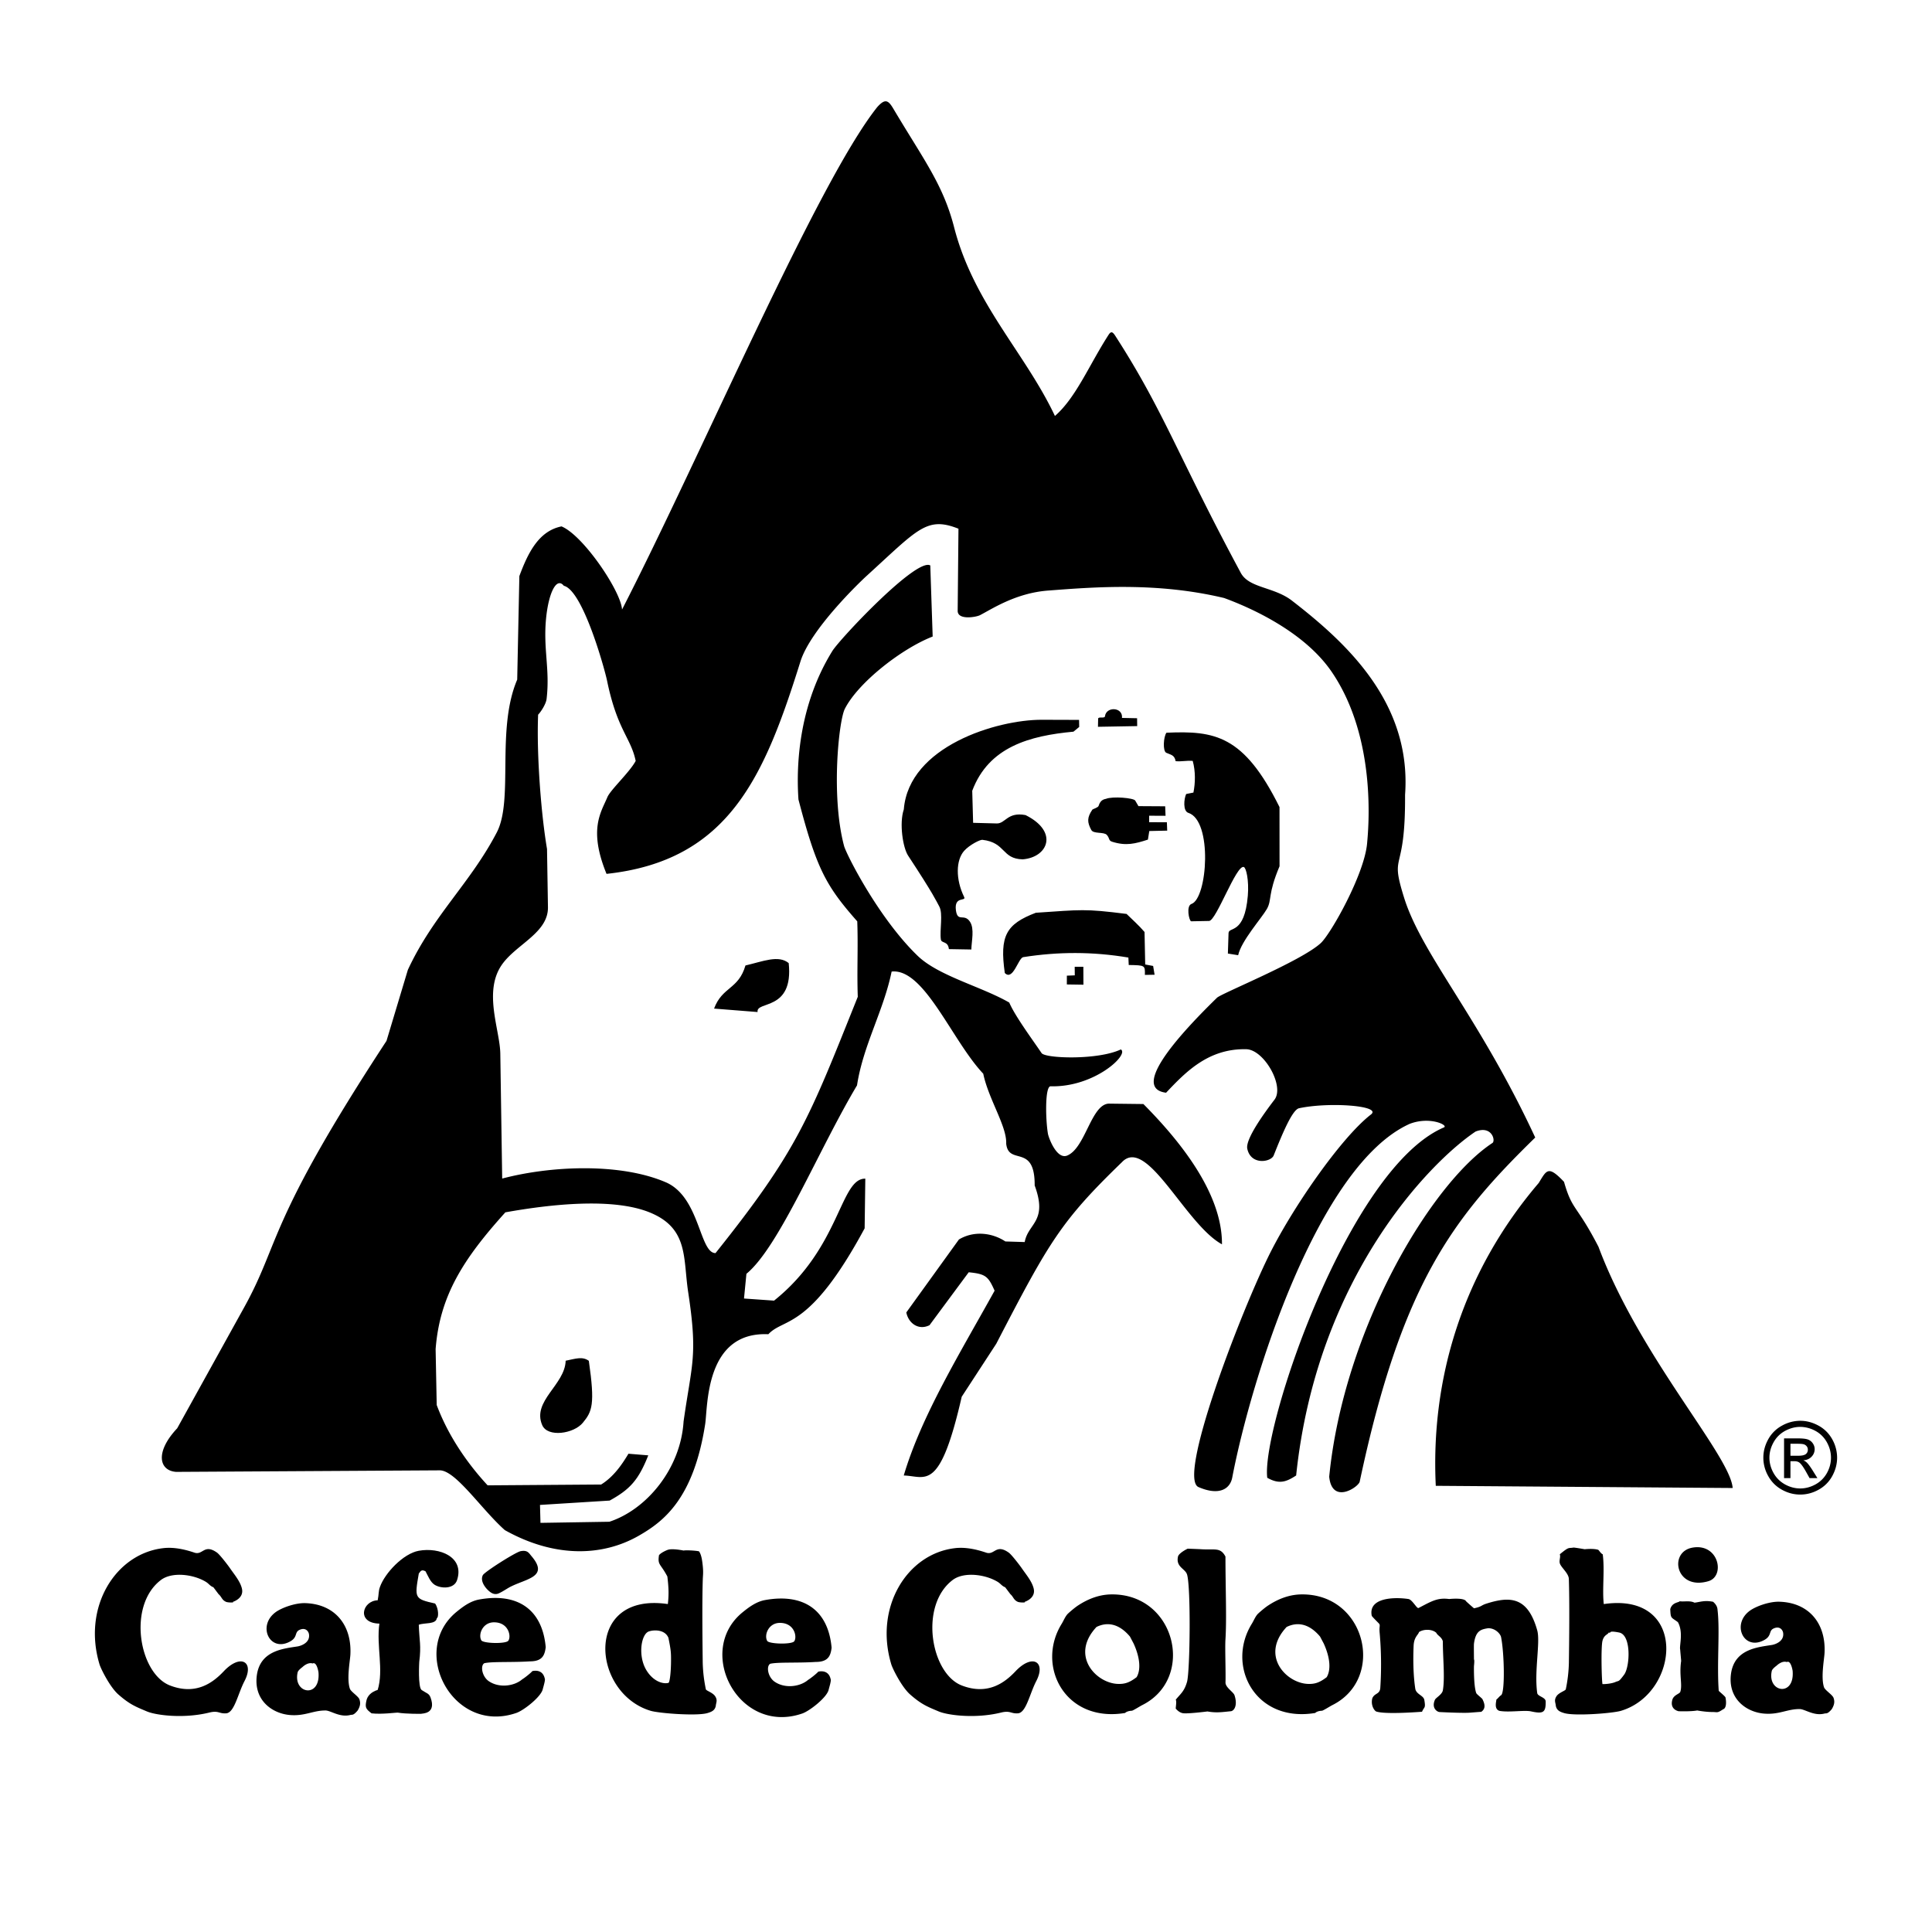 <svg xmlns="http://www.w3.org/2000/svg" width="2500" height="2500" viewBox="0 0 192.756 192.756"><g fill-rule="evenodd" clip-rule="evenodd"><path fill="#fff" d="M0 0h192.756v192.756H0V0z"/><path d="M172.869 148.459l-29.621-.219c-.52-10.631 2.631-21.268 10.271-30.215.787-1.275.928-1.799 2.523-.113.83 2.914 1.227 2.203 3.439 6.48 4.07 10.909 13.156 20.831 13.388 24.067zM179.609 141.752c.619 0 1.221.158 1.811.477s1.047.771 1.377 1.359a3.76 3.76 0 0 1 .492 1.848c0 .635-.164 1.242-.484 1.828-.324.588-.779 1.041-1.363 1.365s-1.193.484-1.832.484-1.246-.16-1.83-.484-1.039-.777-1.365-1.365a3.7 3.7 0 0 1-.486-1.828c0-.641.164-1.256.494-1.848a3.409 3.409 0 0 1 1.381-1.359 3.734 3.734 0 0 1 1.805-.477zm0 .609c-.518 0-1.02.135-1.508.396-.49.268-.875.645-1.15 1.139s-.416 1.004-.416 1.539c0 .531.139 1.039.41 1.525s.652.863 1.139 1.137c.486.268.996.406 1.525.406.531 0 1.041-.139 1.527-.406.49-.273.867-.65 1.139-1.137.268-.486.402-.994.402-1.525 0-.535-.137-1.045-.41-1.539a2.854 2.854 0 0 0-1.148-1.139 3.183 3.183 0 0 0-1.51-.396zm-1.613 5.112v-3.965h1.361c.465 0 .801.035 1.01.109a.995.995 0 0 1 .496.385c.125.18.186.375.186.578 0 .291-.104.543-.311.758-.205.215-.48.334-.82.359.139.061.254.131.338.213.158.154.352.416.584.785l.484.777h-.783l-.35-.629c-.277-.49-.498-.797-.668-.92-.117-.092-.289-.139-.516-.139h-.373v1.688h-.638v.001zm.639-2.233h.777c.369 0 .621-.057.756-.166s.201-.258.201-.438a.52.52 0 0 0-.096-.316.584.584 0 0 0-.271-.209c-.113-.043-.328-.066-.641-.066h-.727v1.195h.001zM68.657 128.896c-.506-3.332.037-6.268-3.67-7.863-3.708-1.602-10.081-.881-14.566-.078-4.195 4.646-6.549 8.324-6.959 13.646l.108 5.574c1.159 3.117 3.104 5.885 5.081 8.018l11.325-.082c1.216-.754 2.04-1.93 2.725-3.072l1.977.162c-.994 2.516-1.867 3.414-3.852 4.512l-6.951.434.048 1.789 6.876-.111c3.714-1.217 7.114-5.295 7.401-9.998.826-5.831 1.435-6.509.457-12.931zm45.421-18.746l-3.457-.041c-1.762.086-2.328 4.432-4.145 5.18-1.039.43-1.854-1.758-1.926-2.189-.242-1.447-.301-4.736.27-4.721 4.393.119 7.887-3.197 7.002-3.676-2.273 1.08-7.535.908-7.904.363-.895-1.324-2.648-3.689-3.225-5.041-2.799-1.609-7.062-2.654-9.144-4.667-3.929-3.797-7.125-10.164-7.335-10.953-1.324-4.962-.532-12.489.075-13.684 1.329-2.619 5.659-6.007 8.764-7.214l-.239-7.093c-1.377-.808-9.038 7.353-9.771 8.537-3.778 6.102-3.52 12.722-3.382 14.81 1.798 6.895 2.737 8.617 5.867 12.162.097 2.529-.041 4.99.053 7.527-4.878 12.158-5.944 15.25-14.194 25.572-1.61.002-1.557-5.607-4.969-7.07-4.572-1.957-11.487-1.643-16.315-.367l-.188-12.463c-.033-2.367-1.727-6.197.169-8.889 1.423-2.027 4.623-3.167 4.585-5.721l-.093-5.81c-.578-3.392-1.051-9.335-.888-13.399.306-.312.787-1.083.844-1.558.352-2.969-.35-4.987-.05-8.047.249-2.535 1.038-4.176 1.772-3.254 1.913.46 4.087 8.364 4.312 9.468 1.015 4.934 2.376 5.681 2.856 8.005-.58 1.101-2.519 2.888-2.822 3.613-.63 1.507-1.91 3.203-.087 7.656 12.241-1.32 15.767-9.767 19.345-21.182 1.003-3.212 5.927-7.932 6.607-8.55 5.13-4.668 5.986-5.961 9.161-4.705l-.079 8.191c-.007.957 1.844.631 2.223.437 1.164-.594 3.549-2.207 6.785-2.455 4.605-.351 10.865-.858 17.574.741 3.062 1.122 8.113 3.519 10.742 7.378 4.545 6.674 3.648 15.743 3.523 17.118-.281 3.096-3.621 9.014-4.619 9.933-1.949 1.803-9.895 5.008-10.354 5.452-4.441 4.33-8.4 9.059-5.08 9.477 1.961-2.078 4.229-4.426 8-4.34 1.777.041 3.844 3.691 2.812 5.037-1.057 1.383-2.91 3.941-2.711 4.893.359 1.684 2.369 1.332 2.633.67.898-2.262 1.873-4.57 2.531-4.711 2.961-.639 8.32-.264 7.172.625-3.008 2.324-7.996 9.535-10.32 14.348-2.975 6.156-8.967 21.916-6.885 22.822 2.055.889 3.146.201 3.367-.945 1.926-10.037 8.609-31.188 17.701-35.291 2.029-.783 3.902.148 3.418.354-9.506 4.061-18.24 29.975-17.625 34.955 1.203.678 1.9.412 2.883-.229 2.061-19.766 13.354-31.273 17.9-34.314 1.633-.643 2.018.924 1.682 1.141-6.102 4.008-14.83 18.555-16.285 33.297.285 2.816 2.93 1.029 3.043.492 4.193-19.76 9.316-26.332 17.512-34.334-5.598-12.049-11.309-18.232-13.086-23.938-1.475-4.726.148-2.052.1-10.249.67-9.236-5.92-15.227-11.291-19.381-1.791-1.384-4.273-1.233-5.1-2.769-6.264-11.64-7.666-16.126-12.521-23.649-.264-.412-.426-.475-.664-.108-1.953 3.031-3.252 6.274-5.357 8.104-2.977-6.304-8.113-11.243-10.062-18.839-1.097-4.278-3.104-6.834-6.056-11.811-.512-.862-.821-1.044-1.608-.169-5.985 7.51-17.5 34.614-25.464 50.135-.094-1.8-3.85-7.393-6.038-8.298-2.286.46-3.351 2.659-4.206 4.958l-.215 10.33c-2.125 4.981-.335 11.979-2.039 15.247-2.645 5.069-6.337 8.252-8.87 13.708l-2.131 7.086c-11.979 18.295-10.561 20.021-14.2 26.586L17.68 142.5c-2.233 2.375-1.813 4.225-.111 4.35l26.299-.154c1.595-.006 4.162 3.889 6.5 5.965 4.908 2.75 9.693 2.67 13.385.545 2.435-1.4 5.438-3.652 6.6-11.105.276-1.768-.029-9.275 6.305-8.984 1.576-1.693 4.074-.312 9.607-10.566l.067-4.955c-2.524-.049-2.484 6.879-9.104 12.168l-2.999-.211.241-2.465c3.275-2.695 7.177-12.334 11.035-18.801.605-3.975 2.65-7.443 3.453-11.354 3.252-.359 6.019 6.889 9.141 10.191.521 2.527 2.369 5.252 2.289 6.982.246 2.24 2.869-.072 2.842 4.168 1.332 3.613-.662 3.764-.994 5.645l-1.93-.059c-1.262-.838-3.088-1.123-4.634-.197l-5.248 7.277c.197 1.041 1.188 1.834 2.314 1.275l3.911-5.281c1.704.17 1.944.406 2.583 1.838-3.431 6.193-7.296 12.467-9.064 18.438 2.187.051 3.579 1.789 5.783-7.859l3.446-5.285c5.264-10.154 6.432-12.207 12.527-18.105 2.494-2.676 6.328 6.18 9.992 8.184.039-5.325-4.594-10.721-7.838-13.995z"/><path d="M54.097 142.186c-1.041-2.406 2.277-4.029 2.34-6.426 1.02-.207 1.665-.453 2.311.01.632 4.379.329 5.053-.597 6.178-.909 1.105-3.513 1.488-4.054.238zM71.243 100.627c.817-2.197 2.436-1.902 3.131-4.301 1.774-.414 3.295-1.075 4.315-.238.508 4.838-3.3 3.736-3.103 4.883l-4.343-.344zM90.606 85.372c2.585 3.93 2.794 4.504 3.102 5.058.402.726.029 2.353.161 3.293.059.427.71.124.803.97l2.239.039c.018-.847.328-2.062-.133-2.765-.583-.891-1.241.102-1.407-1.155-.187-1.461 1.059-.834.819-1.326-.865-1.771-.817-3.677.005-4.598.524-.589 1.586-1.125 1.818-1.099 2.357.273 1.904 1.895 4.016 1.948 2.525-.194 3.629-2.755.291-4.415-1.814-.345-2.002.858-2.877.834l-2.354-.062L97 78.898c1.646-4.39 5.736-5.492 10.1-5.899l.572-.471-.014-.704-3.715-.012c-4.484-.013-13.266 2.647-13.77 8.94-.469 1.387-.095 3.821.433 4.62zM127.66 86.427c-1.203 2.855-.738 3.345-1.268 4.27-.533.924-2.549 3.173-2.861 4.604l-1.025-.165.066-2.042c.021-.671 1.592.187 1.922-3.719.129-1.537-.16-2.795-.4-2.873-.746-.261-2.748 5.369-3.465 5.382l-1.795.034c-.207-.082-.508-1.542.039-1.731 1.6-.554 2.127-8.31-.307-9.086-.566-.181-.443-1.406-.223-1.882.25-.039.473-.107.725-.145.193-.955.219-2.115-.07-3.159-.578-.055-1.08.082-1.703.029-.121-.646-.494-.63-.938-.84-.369-.175-.275-1.607.02-2 4.816-.212 7.717.233 11.279 7.417l.004 5.906zM114.652 81.384l1.635.008-.037-.948-2.666-.016-.324-.555c-.156-.266-2.256-.441-2.91-.175-.098.038-.545.034-.742.705-.053.172-.584.319-.621.372-.539.795-.527 1.255-.109 2.03.223.416 1.256.169 1.549.493.312.348.145.559.535.683 1.391.439 2.301.197 3.566-.213l.137-.856 1.787-.04-.031-.833-1.77-.008.001-.647zM114.191 92.985c-.566-.666-1.217-1.234-1.793-1.802-4.215-.535-4.494-.42-9.053-.117-2.975 1.134-3.623 2.312-3.096 6.01.811.826 1.332-1.442 1.824-1.58 3.504-.551 6.924-.561 10.506.039l.035.743c1.633.028 1.633.028 1.611.988l.969-.016-.146-.877-.791-.147-.066-3.241zM111.941 71.626c.104-1.095-1.58-1.162-1.699-.16-.029.246-.676 0-.68.241l-.018.805 3.914-.069-.01-.785-1.507-.032z"/><path d="M107.232 97.311l-.791.031-.002.877 1.655.025-.008-1.79h-.863l.009.857zM41.78 154.721c2.066-.377 4.593.617 3.816 2.943-.301.881-1.596.854-2.243.443-.42-.268-.664-.904-.897-1.336-.341-.174-.454-.111-.673.225-.425 2.463-.442 2.52 1.628 2.988.384.547.344 1.439.171 1.453-.074.658-1.26.443-1.8.666.056 1.65.256 2.014.046 3.717 0 0-.144 2.537.241 2.795.514.344.735.326.892.76.6 1.652-.856 1.566-.954 1.613 0 0-1.5.02-2.31-.117-.147-.023-1.601.191-2.624.07-.604-.447-.661-.611-.512-1.287.096-.434.444-.842 1.122-1.053.617-1.998-.147-4.4.168-6.613-2.303-.045-1.729-2.271-.168-2.328.127-.643.063-.889.225-1.33.485-1.375 2.323-3.33 3.872-3.609z"/><path d="M54.446 164.338c-.339-3.787-2.82-5.453-6.651-4.752-.883.158-1.635.732-2.218 1.207-4.795 3.881-.4 12.301 5.946 10.105.746-.26 2.456-1.604 2.63-2.369.037-.164.279-.93.2-1.049-.223-1.049-1.244-.752-1.244-.752-.129.174-.839.732-1 .812-.794.691-2.307.902-3.343.191-.683-.467-.861-1.557-.443-1.793.774-.18 2.77-.066 4.542-.184 1.251.002 1.483-.619 1.581-1.416zm-3.73-.645c-.238.336-2.513.281-2.696-.039-.327-.582.129-1.795 1.264-1.795 1.46-.002 1.742 1.401 1.432 1.834zM82.969 164.395c-.337-3.787-2.82-5.451-6.653-4.754-.881.16-1.634.736-2.216 1.209-4.794 3.881-.398 12.299 5.948 10.105.743-.26 2.455-1.604 2.627-2.369.036-.166.281-.93.201-1.049-.225-1.049-1.241-.752-1.241-.752-.132.172-.843.732-1.003.811-.792.691-2.307.902-3.342.193-.686-.467-.861-1.557-.443-1.795.773-.178 2.769-.064 4.541-.182 1.251 0 1.485-.621 1.581-1.417zm-3.728-.645c-.241.336-2.516.281-2.698-.039-.328-.582.129-1.793 1.264-1.795 1.461-.004 1.742 1.4 1.434 1.834zM64.933 170.693c.852.244 4.564.531 5.634.225.395-.117.752-.246.847-.719.029-.344.2-.549-.056-.955-.236-.377-.9-.555-.935-.705a14.65 14.65 0 0 1-.312-2.639c-.025-2.092-.072-6.088.008-8.373.012-.344.066-.633-.005-1.305-.049-.445-.109-1.053-.362-1.432-.04-.061-1.217-.154-1.555-.092 0 0-1.095-.232-1.569-.072-.061.02-.645.248-.879.533-.158 1.012.147.818.834 2.131.131 1.1.16 1.791.048 2.748-8.423-1.237-7.627 8.905-1.698 10.655zm-.203-7.922c.54-.189 1.629-.188 1.959.637.26 1.27.262 1.508.26 2.311-.005 1.104-.125 2.145-.258 2.182-.577.148-1.545-.178-2.202-1.268-.862-1.422-.53-3.584.241-3.862zM182.934 169.398c-.111-.316-.854-.76-.953-1.064-.324-.984.018-2.756.053-3.4.158-2.975-1.566-5.045-4.508-5.129-1.01-.031-2.348.465-2.936.891-1.809 1.309-.697 3.84 1.195 3.043 1.1-.463.592-1.018 1.191-1.275.604-.258.885.16.928.443.127.848-.791 1.16-1.135 1.213-1.414.227-3.719.41-4.064 2.857-.34 2.449 1.453 3.811 3.242 3.984 1.535.146 2.346-.457 3.607-.447.531.004 1.424.721 2.479.447.176-.049.285.088.729-.447.275-.463.293-.768.172-1.116zm-6.161-2.695c.047-.211.48-.52.48-.52s.518-.523 1.012-.361c.408-.207.574.797.586.881.221 2.643-2.57 2.152-2.078 0zM35.858 169.539c-.112-.312-.855-.756-.954-1.064-.326-.982.018-2.756.054-3.395.153-2.98-1.571-5.047-4.51-5.135-1.008-.029-2.347.469-2.933.891-1.81 1.311-.698 3.842 1.193 3.049 1.102-.465.592-1.02 1.194-1.281.6-.258.883.166.926.447.125.848-.794 1.156-1.137 1.213-1.412.223-3.716.41-4.063 2.857-.342 2.449 1.453 3.807 3.242 3.982 1.537.146 2.346-.455 3.608-.447.529.004 1.422.719 2.479.447.176-.051.28.088.728-.447.277-.461.293-.767.173-1.117zm-6.16-2.695c.046-.211.479-.52.479-.52s.517-.521 1.011-.359c.413-.205.575.799.587.879.221 2.642-2.571 2.154-2.077 0zM160.01 160.039c-.17-1.463.107-3.404-.105-4.967-.191-.07-.389-.426-.449-.445-.473-.16-1.355-.059-1.355-.059-.338-.062-1.055-.18-1.127-.164-.527.092-.398-.117-1.352.668.1.277-.084.596 0 .895.113.41.883.994.902 1.561.078 2.285.035 6.281.004 8.373a14.371 14.371 0 0 1-.309 2.639c-.033.15-.703.328-.936.705-.254.406-.084.611-.057.955.096.473.453.602.846.719 1.07.307 4.781.02 5.633-.225 5.932-1.751 6.729-11.893-1.695-10.655zm2.035 7.035c-.582.785-.504.578-.877.742-.369.164-1.051.219-1.291.205-.082-.461-.158-3.703.004-4.322.166-.617.533-.602.623-.822.328.111-.195-.246 1.041 0 1.238.248 1.074 3.416.5 4.197zM129.873 159.074c-1.361.008-2.5.551-3.33 1.094-.297.189-.768.588-1.006.809-.262.24-.434.678-.625.998-2.625 4.193.297 9.932 6.311 8.928 0 0 .148-.197.678-.223.121-.016.883-.492 1.016-.555 5.341-2.652 3.37-11.113-3.044-11.051zm2.492 8.258c-.732.564-1.219.701-1.91.67-2.166-.109-4.736-2.846-2.088-5.68 1.074-.527 2.242-.344 3.336.959l.371.701c.678 1.495.699 2.672.291 3.35zM110.902 159.074c-1.357.008-2.496.551-3.33 1.094-.295.189-.766.588-1.004.809-.262.24-.434.678-.623.998-2.627 4.193.297 9.932 6.311 8.928 0 0 .148-.197.676-.223.121-.016.881-.492 1.016-.555 5.339-2.652 3.37-11.113-3.046-11.051zm2.498 8.258c-.734.564-1.221.701-1.916.67-2.164-.109-4.734-2.846-2.086-5.68 1.074-.527 2.244-.344 3.338.959l.369.701c.68 1.495.702 2.672.295 3.35zM51.941 154.762c.698-.137.832.197 1.087.494 1.757 2.066-.456 2.225-2.095 3.053-.362.186-.734.463-1.169.66-.486.219-.862-.117-1.088-.332-.281-.266-.792-.918-.502-1.484.168-.329 3.274-2.299 3.767-2.391z"/><path d="M140.521 159.535c.383.059.836.982 1.008.895 1.256-.645 1.861-1.055 3.053-.895 0 0 1.49-.164 1.686.219.021.035.783.709.797.707.846-.184.652-.289 1.287-.484 2.33-.732 4.084-.662 5.018 2.686.326 1.172-.312 4.076 0 6.254.047.342.824.408.844.828.016 1.1-.213 1.273-1.465 1-.666-.146-2.164.123-3.15-.051-.604-.195-.262-1.072-.314-1.117.168-.125.324-.352.477-.443.402-.244.328-4.16 0-5.803-.055-.289-.539-.885-1.283-.885-.689.115-1.25.209-1.422 1.553-.02.148.006 1.688 0 1.562.074.035 0 .67 0 .67s-.041 1.934.225 2.678c.045.133.564.508.623.619.291.58.287.971-.115 1.26-.32.021-1.176.088-1.176.088-.48.037-2.012-.012-2.994-.066-.238-.016-.83-.395-.451-1.232.088-.191.705-.52.783-.918.221-1.262 0-3.223 0-4.912-.127-.443-.527-.561-.654-.844-.42-.383-1.264-.383-1.725-.072-.08.299-.498.477-.537 1.377-.072 1.688-.004 3.145.164 4.26.084.582.826.676.904 1.133.15.881-.004.643-.229 1.18-.852.061-3.732.258-4.57-.025-.139-.049-.572-.559-.393-1.311.227-.557.756-.371.801-1.061a35.69 35.69 0 0 0-.068-5.514c-.055-.588.086-.703-.055-.879-.057-.07-.719-.713-.732-.789-.362-1.838 2.31-1.875 3.663-1.668zM118.494 154.512c.553.021 1.029.037 1.438.061 1.311.07 1.838-.205 2.332.727 0 3.121.131 6.197 0 8.254-.057.816.039 3.248.004 4.303-.014.502.791.951.898 1.277.357 1.082-.086 1.598-.393 1.598-.916.096-1.457.172-2.301.02 0 0-2.09.266-2.49.168-.137-.035-.359-.096-.678-.449 0-.221.105-.717 0-.893.5-.611.854-.828 1.127-1.783.301-1.092.389-9.455 0-10.711-.184-.588-1.135-.738-.902-1.783.051-.24.491-.557.965-.789zM167.584 159.758c.445.064 1.037-.088 1.475.141.547-.059.984-.262 1.855-.09.457.391.436.734.449.844.244 2.062-.08 5.316.115 8.037.002.037.646.547.674.666.129.643.023 1.1-.223 1.172-.625.414-.547.279-1.107.279-.691 0-1.496-.154-1.496-.154s-.434.113-1.84.078c0 0-.922-.154-.633-1.154.143-.475.709-.574.787-.773.238-.709-.123-1.672.088-3.08.006-.051-.098-1.076-.092-1.125-.115-.377.344-1.721-.232-2.756-.691-.518-.719-.326-.762-1.299.188-.69.85-.646.942-.786zM168.881 154.404c2.6-.439 3.264 2.836 1.578 3.348-3.273.975-4.027-2.938-1.578-3.348zM16.246 154.465c1.261-.162 2.53.234 3.156.443.84.285.961-.92 2.255 0 .276.201 1.094 1.264 1.297 1.564.432.627 1.006 1.293 1.18 2.008.245.996-.901 1.338-.901 1.338.205.084-.472.084-.676 0-.437-.193-.423-.488-.749-.768l-.519-.691c-.331-.117-.442-.355-.762-.547-1.254-.756-3.366-1.008-4.464-.182-3.377 2.551-2.193 9.346.905 10.533 2.627 1.01 4.316-.32 5.362-1.426 1.684-1.779 3.066-.938 2.066.98-.676 1.301-1.01 3.17-1.84 3.223-.708.047-.749-.307-1.688-.074-2.569.629-5.313.262-6.201-.113-1.139-.479-1.722-.699-2.856-1.693-.859-.754-1.759-2.596-1.877-2.992-1.727-5.695 1.557-11.025 6.312-11.603zM95.24 154.465c1.259-.162 2.53.234 3.151.443.846.285.967-.92 2.256 0 .281.201 1.096 1.264 1.301 1.564.43.627 1.006 1.293 1.18 2.008.244.996-.902 1.338-.902 1.338.203.084-.469.084-.674 0-.438-.193-.424-.488-.746-.768l-.521-.691c-.328-.117-.441-.355-.762-.547-1.258-.756-3.368-1.008-4.467-.182-3.375 2.551-2.19 9.346.907 10.533 2.628 1.01 4.316-.32 5.361-1.426 1.686-1.779 3.064-.938 2.066.98-.674 1.301-1.008 3.17-1.838 3.223-.707.047-.746-.307-1.691-.074-2.566.629-5.311.262-6.199-.113-1.139-.479-1.724-.699-2.855-1.693-.858-.754-1.758-2.596-1.878-2.992-1.729-5.695 1.556-11.025 6.311-11.603z"/></g></svg>